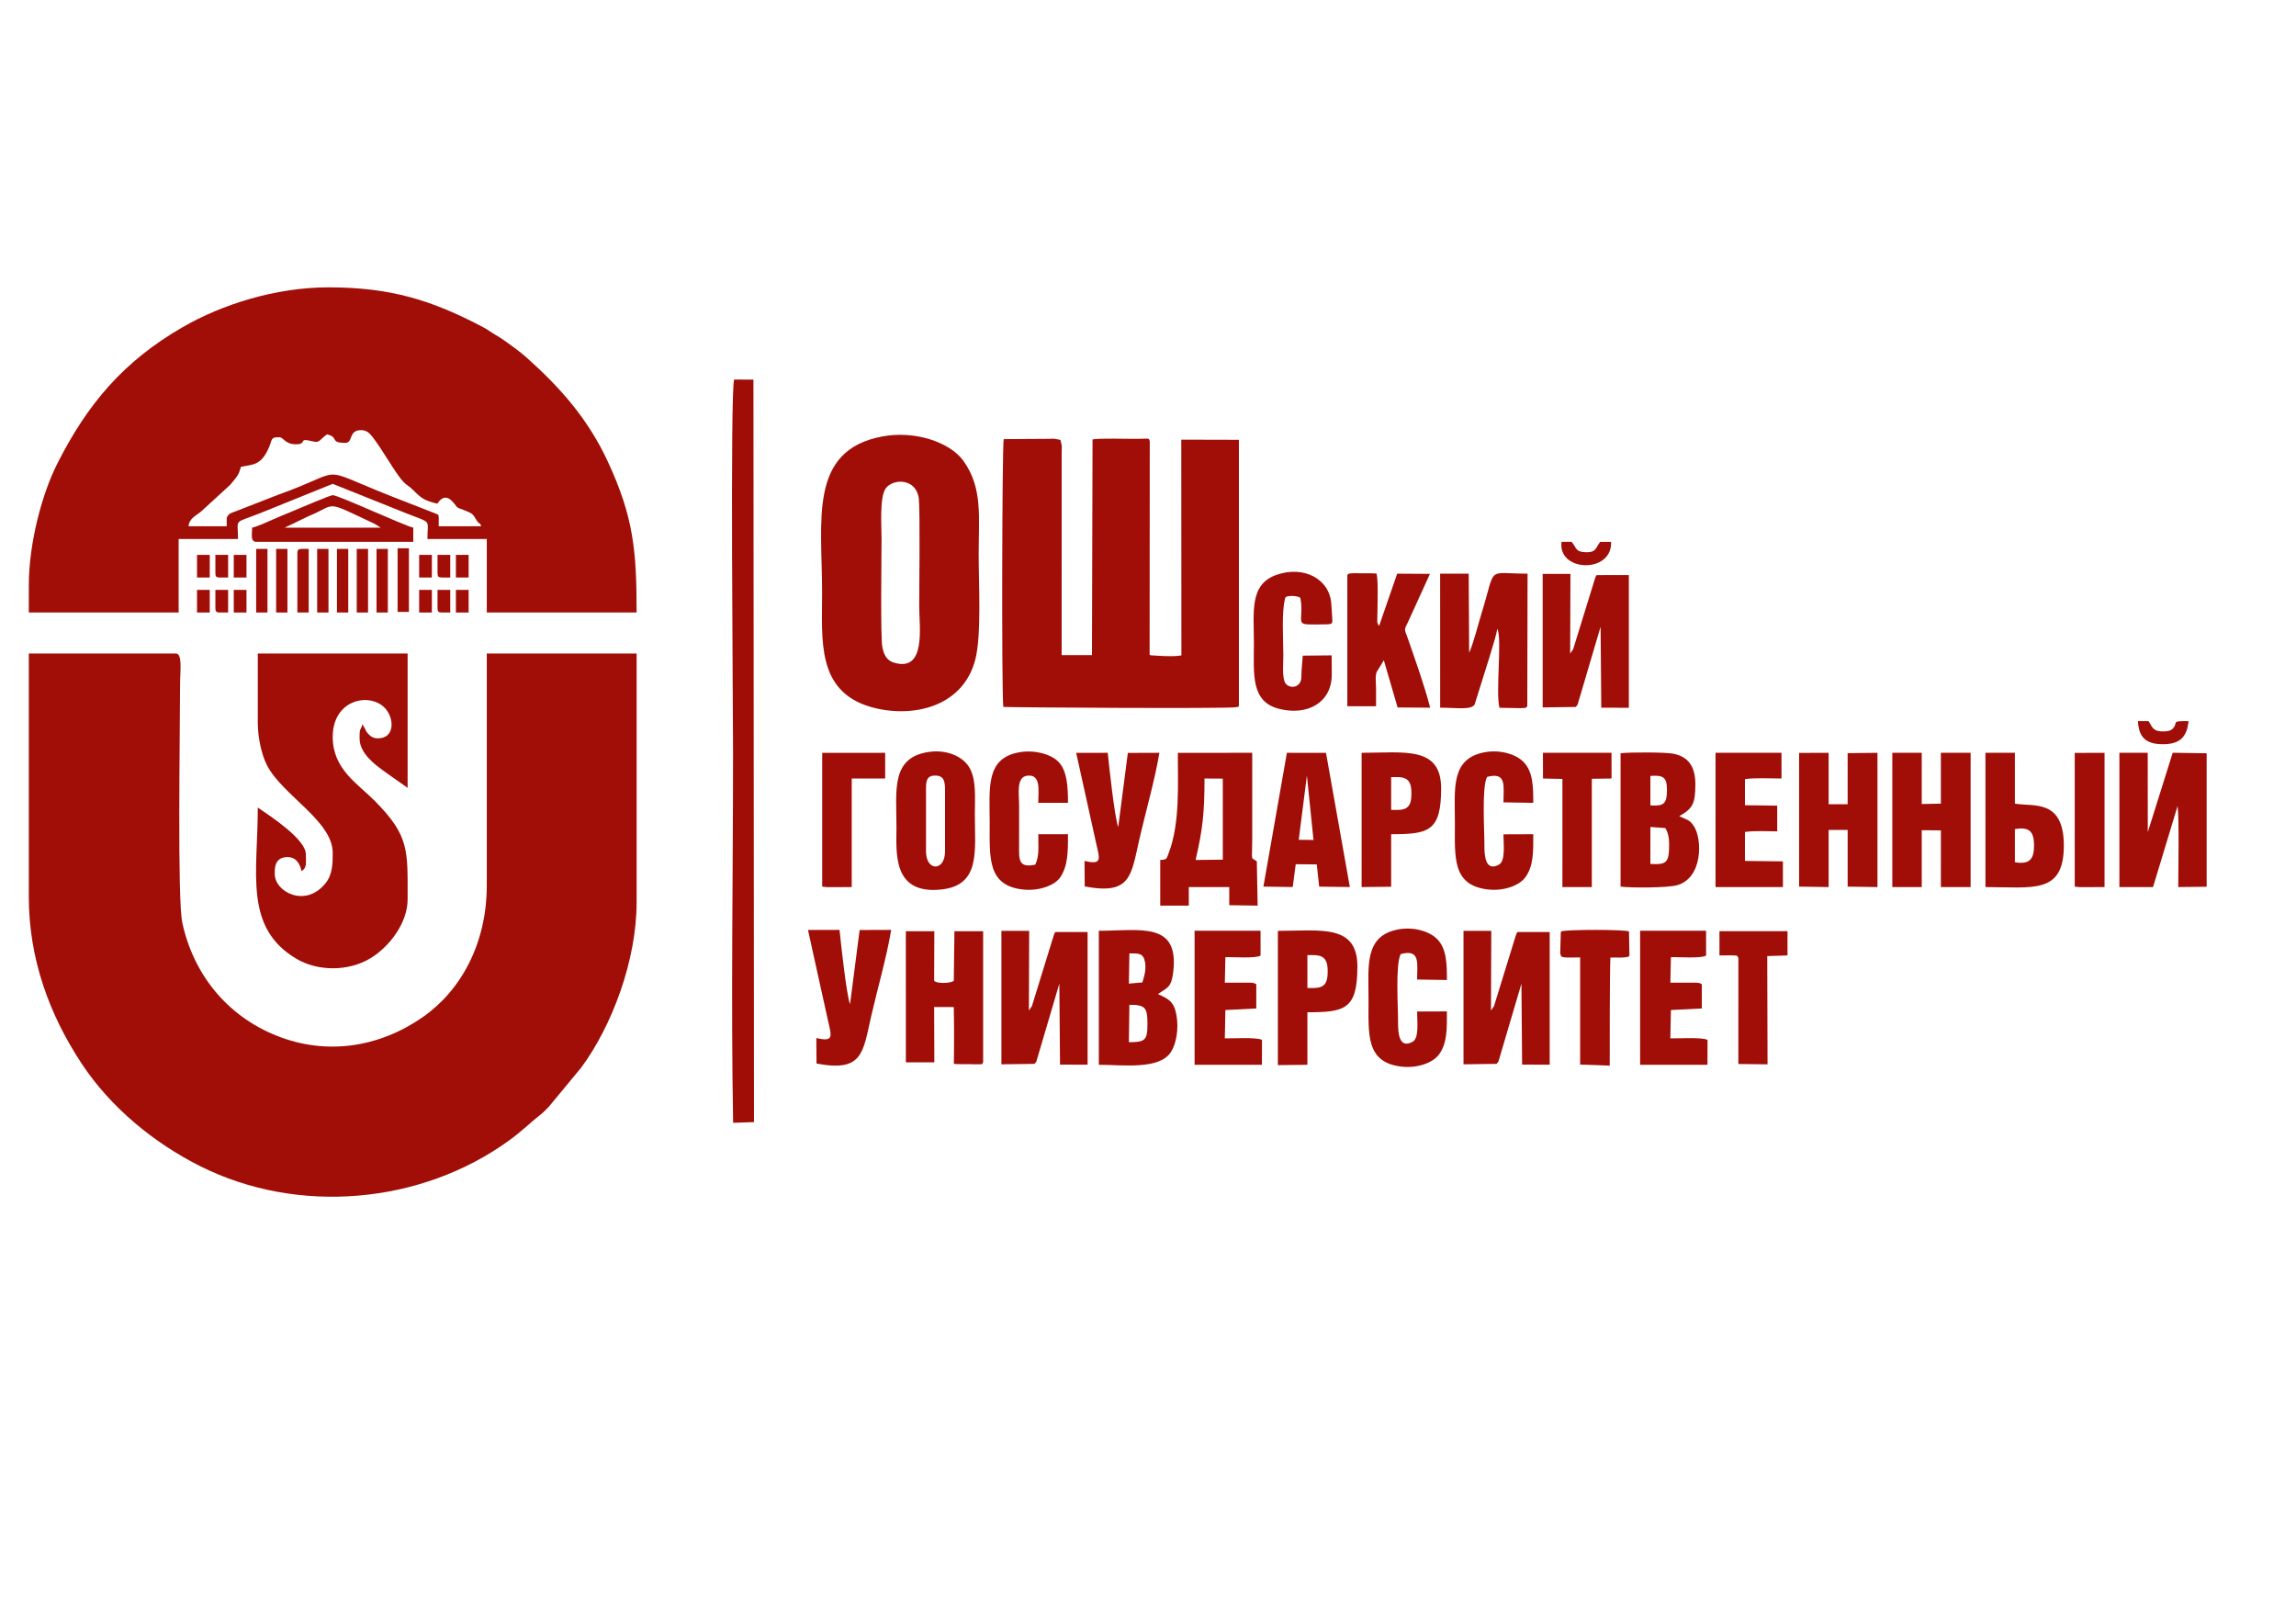 <?xml version="1.0" encoding="UTF-8"?>
<!DOCTYPE svg PUBLIC "-//W3C//DTD SVG 1.1//EN" "http://www.w3.org/Graphics/SVG/1.1/DTD/svg11.dtd">
<!-- Creator: CorelDRAW 2020 (64-Bit) -->
<svg xmlns="http://www.w3.org/2000/svg" xml:space="preserve" width="297mm" height="210mm" version="1.1" style="shape-rendering:geometricPrecision; text-rendering:geometricPrecision; image-rendering:optimizeQuality; fill-rule:evenodd; clip-rule:evenodd"
viewBox="0 0 29700 21000"
 xmlns:xlink="http://www.w3.org/1999/xlink"
 xmlns:xodm="http://www.corel.com/coreldraw/odm/2003">
 <defs>
  <style type="text/css">
   <![CDATA[
    .fil2 {fill:#A00D06}
    .fil0 {fill:#A00E07}
    .fil1 {fill:#A00E07}
   ]]>
  </style>
 </defs>
 <g id="Слой_x0020_1">
  <g id="_1615780045648">
   <path class="fil0" d="M372.63 11597.01c0,800.15 263.3,1524.77 687.44,2164.94 371.6,560.86 930.97,1020.79 1531.09,1321.31 1265.75,633.93 2856.31,489.8 3990.47,-330.72 179.87,-130.11 285.87,-240.64 391.64,-321.43 50.69,-38.67 76.21,-67.22 123.49,-114.24l422.3 -510.2c398.9,-540.17 715.86,-1387.64 715.86,-2136.51l0 -3218.05 -1938.14 0 0 2998.63c0,754.19 -336.67,1364.73 -833.61,1707.93 -559.64,386.52 -1240.66,497.18 -1893.65,233.1 -632.02,-255.58 -1066.29,-787.36 -1211.31,-1458.21 -65.33,-302.19 -29.15,-2448.49 -29.15,-3079.21 0,-172.92 34.92,-402.24 -54.88,-402.24l-1901.55 0 0 3144.9z"/>
   <path class="fil0" d="M2932.44 6733.36l0 73.15 -493.68 0c8.47,-101.63 94.64,-134.29 159.16,-188.25l381.75 -349.64c66.56,-85.37 108.11,-111.97 135.62,-230.1 149.66,-34.84 261.51,-8.62 365.47,-256.17 42.87,-102 19.28,-127.78 128.21,-127.78 63.49,0 72.78,91.43 219.42,91.43 156.83,0 10.34,-89.97 218.78,-37.19 93.17,23.59 85.37,-25.11 183.46,-90.78 158.32,36.86 28.92,109.68 237.7,109.68 101.2,0 36.59,-164.56 201.1,-164.56 76.56,0 113.4,42.37 149.51,88.22 128.04,162.57 293.6,465.91 394.21,574.86 44.36,48.03 78.26,58.78 128.54,109.16 107.07,107.25 145.68,139.08 315.12,178.56 74.21,-110.81 146.32,-95.11 219.48,-0.07 55.5,72.13 40.82,48.94 133.12,86.3 102.04,41.31 104.67,46.37 144.8,111.18 13.41,21.63 4.75,10.45 21.81,33.04 51.79,68.63 16.48,-23.91 47.62,62.11l-548.53 0c0,-186.44 7.36,-137.09 -50.82,-168.62l-604.81 -236.26c-945.81,-378.01 -521.39,-322.27 -1417.35,-4.23l-539.38 210.27c-68.63,26.26 -98.78,31.49 -117.16,65.7 -17.42,32.52 -13.15,9.76 -13.15,59.99zm-2559.81 841.09l0 347.41 1938.13 0 0 -950.79 767.95 0c0,-275.03 -67.44,-193.33 287.38,-334.31l937.68 -378.81 940.33 376.16c353.93,141.54 284.74,70.16 284.74,336.96l767.94 0 0 950.79 1938.14 0c0,-797.25 -38.98,-1232.9 -371.69,-1950.44 -254.09,-547.99 -608.74,-951.6 -1049.77,-1345.48 -82.64,-73.82 -175.81,-139.99 -268.39,-207.02 -53.66,-38.87 -87.01,-59.34 -144.41,-93.27 -58.31,-34.45 -86.71,-59.71 -146.46,-91.27 -670.44,-354.23 -1203.13,-517.95 -2005.28,-517.95 -684.22,0 -1378.93,222.44 -1882.52,512.75 -773.52,445.91 -1237.62,999.28 -1628.15,1772.73 -188.6,373.5 -365.62,1009.99 -365.62,1572.54z"/>
   <path class="fil0" d="M3334.71 9348.03c0,192.59 49.34,410.86 115.4,542.83 195.86,391.4 853.66,723.91 853.66,1139.35 0,143.81 -2.03,283.29 -96.18,397.49 -262.95,318.97 -653.47,103.75 -653.47,-123.22 0,-63.91 -8.4,-219.42 164.56,-219.42 114.72,0 160.67,87.79 182.83,182.83 70.88,-51.91 54.85,-92.6 54.85,-219.41 0,-191.55 -445.73,-485.56 -621.65,-603.39 0,843.75 -183.18,1549.07 496.64,1953.47 282.06,167.8 677,165.79 959.02,-4.1 248.87,-149.94 482.47,-460.38 482.47,-760.86 0,-638.55 25.14,-821.12 -425.07,-1275.39 -223.26,-225.28 -544,-411.09 -544,-827.33 0,-472.37 453.77,-577.32 661.76,-387.49 134.33,122.6 155.26,405.78 -76.66,405.78 -60.73,0 -93.79,-24.29 -124.93,-57.92 -30.6,-33 -19.85,-23.93 -36.39,-55.02l-39.8 -69.91c-22.7,97.53 -36.56,23.09 -36.56,182.85 0,228.51 270.12,389.2 428.24,504.24l193.41 135.71 0 -1737.01 -1938.13 0 0 895.92z"/>
   <path class="fil0" d="M4925.45 6824.78l-1243.35 0 308.28 -148.86c381.92,-154.67 180.21,-218.44 856.42,99.51l78.65 49.35zm-1663.89 0c0,84.74 -26.24,182.85 54.86,182.85l2029.57 0 0 -182.85c-124.07,-28.9 -970.04,-420.56 -1042.22,-420.56 -32.3,0 -452.75,179.57 -522.53,208.85 -90.76,38.14 -167.71,67.99 -257.46,108.24 -71.53,32.05 -191.69,87.03 -262.22,103.47z"/>
   <polygon class="fil0" points="4614.6,7921.86 4760.89,7921.86 4760.89,7099.04 4614.6,7099.04 "/>
   <polygon class="fil0" points="4870.6,7921.86 5016.87,7921.86 5016.87,7099.04 4870.6,7099.04 "/>
   <polygon class="fil0" points="4102.65,7921.86 4248.92,7921.86 4248.92,7099.04 4102.65,7099.04 "/>
   <polygon class="fil0" points="4358.63,7921.86 4504.9,7921.86 4504.9,7099.04 4358.63,7099.04 "/>
   <path class="fil0" d="M3846.66 7153.9l0 767.96 146.29 0 0 -822.82 -91.44 0c-42.11,0 -54.85,12.72 -54.85,54.86z"/>
   <polygon class="fil0" points="2548.45,7921.86 2713.03,7921.86 2713.03,7629.31 2548.45,7629.31 "/>
   <polygon class="fil0" points="3023.86,7921.86 3188.42,7921.86 3188.42,7629.31 3023.86,7629.31 "/>
   <path class="fil0" d="M2786.17 7866.99c0,42.13 12.72,54.87 54.86,54.87l109.7 0 0 -292.55 -164.56 0 0 237.68z"/>
   <polygon class="fil0" points="5143.18,7913.89 5289.44,7913.89 5289.44,7091.07 5143.18,7091.07 "/>
   <polygon class="fil0" points="3571.84,7921.86 3718.11,7921.86 3718.11,7099.04 3571.84,7099.04 "/>
   <polygon class="fil0" points="3313.6,7921.86 3459.87,7921.86 3459.87,7099.04 3313.6,7099.04 "/>
   <polygon class="fil0" points="2548.45,7469.16 2713.03,7469.16 2713.03,7176.6 2548.45,7176.6 "/>
   <polygon class="fil0" points="3023.86,7469.16 3188.42,7469.16 3188.42,7176.6 3023.86,7176.6 "/>
   <path class="fil0" d="M2786.17 7414.28c0,42.14 12.72,54.88 54.86,54.88l109.7 0 0 -292.56 -164.56 0 0 237.68z"/>
   <polygon class="fil0" points="5421.98,7921.86 5586.56,7921.86 5586.56,7629.31 5421.98,7629.31 "/>
   <polygon class="fil0" points="5897.39,7921.86 6061.95,7921.86 6061.95,7629.31 5897.39,7629.31 "/>
   <path class="fil0" d="M5659.7 7866.99c0,42.13 12.72,54.87 54.86,54.87l109.7 0 0 -292.55 -164.56 0 0 237.68z"/>
   <polygon class="fil0" points="5421.98,7469.16 5586.56,7469.16 5586.56,7176.6 5421.98,7176.6 "/>
   <polygon class="fil0" points="5897.39,7469.16 6061.95,7469.16 6061.95,7176.6 5897.39,7176.6 "/>
   <path class="fil0" d="M5659.7 7414.28c0,42.14 12.72,54.88 54.86,54.88l109.7 0 0 -292.56 -164.56 0 0 237.68z"/>
  </g>
  <path class="fil1" d="M16025.94 9132.18l0.05 -3444.13 -745.54 -1.83 1.66 2790.57c-74.58,13.69 -142.42,8.73 -218.45,8.88l-179 -10.2c-2.73,-5.69 -9.24,-4.19 -13.84,-6.35l2.01 -2760.37c-15.27,-44.48 12.9,-35.42 -160.05,-33.12 -142.19,1.87 -483.5,-10.28 -580.14,7.44l-7.42 2789.66 -392.09 0 0.09 -2616.13c0.18,-27.59 2.48,-68.11 1.05,-93.99l-17.09 -73.1 -74.68 -14.68c-27.51,-1.22 -65.02,0.77 -93.7,0.92l-565.24 3.66c-20.98,84.53 -28.61,3254.16 -5.35,3463.52 59.09,6.57 2888.19,24.68 3007.74,3.8 68.21,-11.92 14.55,-0.86 39.99,-14.55z"/>
  <path class="fil1" d="M11413.61 8369.18c-25.38,-131.73 -10.28,-1180.5 -10.28,-1404.05 0,-158.81 -28.39,-535.47 54.61,-649.51 93.42,-128.32 394.89,-133.58 427.38,133.48 17.56,144.34 5.34,1166.93 5.34,1402.81 0,253.05 93.48,849.9 -331.49,716.95 -86.02,-26.93 -126.28,-99.59 -145.56,-199.68zm-7.84 -2723.14c-950.69,183.71 -771.37,1084.21 -771.37,2021.11 0,604.84 -74.8,1270.21 626.35,1475.12 512.15,149.67 1193.27,19.71 1356.01,-614.5 80.82,-315.02 42.85,-998 42.85,-1359.43 0,-484.13 54.07,-855.16 -195.75,-1205.88 -170.87,-239.87 -624.1,-400.27 -1058.09,-316.42z"/>
  <path class="fil2" d="M9496.73 4908.89c-53.11,140.87 -14.25,4277.64 -14.25,4808.94 0,1593.69 -27.73,3211.89 0.94,4803.55l269.94 -8.77 -7.29 -9602.98 -249.34 -0.74z"/>
  <path class="fil1" d="M15580.88 10068.77l236.68 1.33 -0.02 1048.22 -351.79 4.09c92.8,-401.96 115.13,-614.23 115.13,-1053.64zm-572.57 1053.2l0 591.05 369.42 0 -0.07 -240.18 523.23 0 0 234.37 367.22 5.81 -10.39 -572.63c-83.72,-62.17 -59.59,21.12 -59.5,-295.61l0 -1108.4 -962.43 0.61c0.02,410.81 28.43,909.88 -116.72,1292.53 -31.6,83.26 -23.78,88.52 -110.76,92.45z"/>
  <path class="fil1" d="M27415.53 11472.84l435.14 0 317.88 -1049.38c21.54,162.69 8.66,836.85 8.49,1049.38l367.3 -4.36 -0.11 -1726.3 -439.2 -6.39 -322.17 1026.4 -1.07 -1025.81 -366.15 0 -0.11 1736.46z"/>
  <path class="fil1" d="M19756.24 9134.11l3.6 -1714.75c-544.13,0 -401.95,-110.89 -593.64,508.07 -46.87,151.37 -103.98,385.06 -161.91,515.92l-5.93 -1023.99 -369.4 0 0.37 1733.36c216.37,0 401.84,33.26 445.88,-41.58l61.82 -197.45c48.83,-156.94 222.76,-693.02 231.05,-780.15 64.96,111.07 -23.68,823.02 28.15,1020.54l268.74 4.76c93.96,-1.9 71.74,-6.61 91.27,-24.73z"/>
  <path class="fil1" d="M19955.31 9149.24l428.01 -5.81 23.58 -29.37 297.68 -1008.38 8.83 1047.05 356.66 1.31 0 -1716.07 -414.76 0.09c-8.03,3.3 -11.74,12.77 -22.96,43.16l-282.11 914.01 -39.35 58.22 3.65 -1030.57 -359.23 0 0 1726.36z"/>
  <path class="fil1" d="M14609.39 12995.44c208.28,0 234.24,37.4 233.57,251.13 -0.68,209.15 -31.16,232.45 -240.42,232.45l6.85 -483.58zm0 -665.08c121.91,0 180.91,-4.13 202.12,113.46 17.57,97.32 -11.37,190.69 -34.39,262.07l-174.41 15.68 6.68 -391.21zm368.42 525.91c124.83,-85.86 175.39,-80.47 199.56,-293.18 73.71,-648.61 -429.62,-525.08 -963.47,-525.08l0 1733.36c314.23,0 782.96,66.93 932.47,-164.85 71.57,-110.96 100.61,-302.32 73.86,-464.25 -31.27,-189.16 -97.73,-218.77 -242.42,-286z"/>
  <path class="fil1" d="M21348.82 10695.62l192.74 13.97c33.1,54.57 49.49,114.36 49.49,209.08 0,239.91 -31.25,266.53 -242.47,255.08l0.24 -478.13zm-0.24 -660.15c164.75,-12.48 214.56,14.49 214.56,181.17 0,176.42 -39.19,212.95 -214.56,199.66l0 -380.83zm-385.65 1431.57c135.87,17.34 605.01,15.92 727.18,-17.2 339.66,-92.1 331.02,-599.01 221.26,-764.43 -59.79,-90.1 -87,-79.23 -190.34,-129.7 177.16,-97.76 209.3,-165.22 209.3,-412.97 0,-222.05 -85.99,-355 -283.35,-394.43 -103.59,-20.68 -566.35,-21.16 -684.05,-6.13l0 1724.86z"/>
  <polygon class="fil1" points="24478.08,11472.84 24858.8,11472.84 24858.76,10737.49 25106.44,10739.55 25106.22,11472.84 25490.98,11472.84 25490.93,9736.38 25106.24,9736.38 25106.22,10393.78 24858.71,10398.65 24858.76,9736.38 24478.03,9736.38 "/>
  <polygon class="fil1" points="23272.24,11467.04 23654.27,11472.84 23654.27,10733.87 23900.36,10733.87 23900.38,11467.04 24285.93,11472.84 24286.04,9736.38 23900.25,9740.74 23900.38,10401.46 23654.34,10401.46 23654.27,9736.38 23272.22,9737.77 "/>
  <path class="fil1" d="M11978.34 10198.16c0,-107.38 15.18,-171.92 129.28,-167.27 104.74,4.27 116.83,81.28 116.83,185.75l0 794.42c0,259.35 -246.11,261.71 -246.11,0l0 -812.9zm45.71 -474.29c-505.14,68.15 -427.74,499.12 -427.74,973.1 0,321.55 -60.49,877.12 581.99,807.05 507.91,-55.38 431.8,-496.17 431.8,-973.32 0,-213.99 24.16,-466.21 -82.85,-622.95 -85.49,-125.2 -279.08,-214.12 -503.2,-183.88z"/>
  <path class="fil1" d="M17428.36 9134.11l371.69 0c0.02,-76.37 0.04,-152.76 0.02,-229.15 -0.02,-68.39 -18.68,-194.51 20.43,-233.85l80.4 -131.62 177.77 610.16 421.18 3.29c-72.51,-283.73 -193.87,-621.29 -290.58,-900.17 -40.74,-117.48 -52.15,-97.21 3.62,-206.44l284.29 -624.31 -423.85 -2.44 -233.83 675.97c-31.4,-48.31 -23,-40.36 -21.93,-151.21 1.22,-123.29 11.85,-440.3 -10.71,-526.31 -64.83,-5.11 -128.61,-3.08 -193.73,-3.27 -29.93,-0.11 -64.54,-2.08 -93.49,-1.49 -7.92,0.16 -46.68,1.58 -52.66,3.06 -49.22,12.19 -4.95,-9.56 -38.62,21.65l0 1696.13z"/>
  <path class="fil1" d="M12086.09 13739.78l-2.38 -715.78 254.14 0.59c3.57,137.5 5.89,346.7 1.09,735.15 64.83,5.09 128.59,3.06 193.7,3.27 31.64,0.09 83.48,3.63 112.09,1.75 71.51,-4.67 46.41,13.03 72.71,-24.98l0 -1696.14 -371.37 0 -8.22 641.28c-45.8,36.52 -223.96,37.13 -254.14,0.59l2.38 -641.87 -368.51 0 0.44 1696.14 368.07 0z"/>
  <path class="fil1" d="M16905.48 10030.36l85.41 833.3 -190.95 -2.34 105.54 -830.96zm-562.59 1436.44l379.12 5.63 38.93 -295.12 271.95 2.35 31.44 287.44 396.67 5.35 -308.47 -1735.66 -505.84 -0.41 -303.8 1730.42z"/>
  <path class="fil1" d="M13815 10789.43l-384.04 0c-0.67,152.48 15.97,283.84 -40.06,393.77 -223.72,46.71 -209.08,-70.11 -208.21,-264.38 0.76,-166.27 0.15,-332.67 0.13,-498.96 -0.02,-150.72 -42.57,-373.42 109.23,-388.3 179.08,-17.54 138.24,202.63 138.24,351.29l384.6 0c0.11,-207.56 -11.17,-416.68 -123.68,-530.41 -98.38,-99.46 -306.49,-157.22 -502.91,-123.5 -443.96,76.17 -386.16,464.75 -386.16,912.61 0,448.41 -34.71,815.08 436.69,863.47 194.05,19.93 402.72,-49 477.13,-159.94 100.81,-150.3 99.04,-340.61 99.04,-555.65z"/>
  <path class="fil1" d="M19833.66 10789.43l-385.67 1.39c0.02,120.6 29.26,342.91 -57.78,391.24 -177.21,98.37 -189.25,-119.75 -188.57,-244.73 1.11,-204.7 -36.01,-748.62 33.75,-888.88 258,-70.3 212.62,120.12 212.62,328.59l385.65 6.46c0,-214.86 -4.84,-403.3 -123.89,-526.94 -99.07,-102.88 -302.94,-162.38 -495,-129.19 -454.15,78.46 -394.9,471.55 -394.9,914.18 0,446.44 -37.38,805.74 422.61,861.64 198.33,24.11 401,-42.81 484.72,-151.78 113.38,-147.53 106.46,-343.95 106.46,-561.98z"/>
  <path class="fil1" d="M17226.85 8728.65l-1.01 -252.75 -374.19 3.95 -14.72 187.24 -4 105.02c-10.39,122.13 -147.68,142.23 -204.83,65.18 -46.47,-62.64 -27.49,-269.37 -27.49,-357.26 0.02,-208.1 -25.77,-573.96 24.96,-747.41 8.73,-39.03 185.51,-27.93 195.75,3.53l10.28 68.43c20.03,296.1 -100.31,274.47 321.45,270.22 86.67,-0.87 80.91,-16.56 81.22,-61.16 -5.31,-86.84 -6.4,-89.08 -12.33,-190.88 -13.09,-328.66 -349.5,-513.9 -709.42,-388.12 -353.1,123.39 -292.57,478.89 -292.57,879.12 0,397.65 -44.8,756.49 319.3,852.17 369.48,97.07 686.75,-77.77 687.6,-437.28z"/>
  <path class="fil1" d="M17995.23 10050.31l79.78 0c150.14,0 184.79,75.84 182.68,221.63 -2.01,138.53 -39.93,203.43 -182.68,203.43l-79.78 0 0 -425.06zm-382.01 1422.53l382.14 -4.36 -0.13 -679.18c484.65,0 646.63,-37.3 646.63,-591.14 0,-553.97 -476.04,-461.78 -1028.7,-461.78l0.06 1736.46z"/>
  <path class="fil1" d="M26063.65 11151.23l0 -428.16c188.9,-33.3 247.84,33.02 247.88,214.08 0.05,177.97 -62.27,246.81 -247.88,214.08zm-380.67 321.61c611.6,0 1013.79,97.78 1013.79,-535.69 0,-610.05 -394.01,-501.23 -633.12,-543.37l0 -657.4 -380.72 0 0.05 1736.46z"/>
  <path class="fil1" d="M14029.14 11134.82l2.27 329.73c599.37,114.25 599.5,-139.24 707.46,-612.61 81.15,-355.82 198.98,-758.06 258.51,-1115.56l-408.22 1.33 -124.22 959.7c-46.69,-122.85 -117.55,-784.05 -135.79,-961.03l-408.19 0.63 260.03 1176.68c44.47,195.27 79.43,276.21 -151.85,221.13z"/>
  <path class="fil1" d="M22191.28 11472.84l871.79 0 0 -332.39 -491.35 -5.69 0.22 -374.75c132.32,-18.44 282.33,-8.27 417.31,-7.68l-0.06 -332.39 -417.47 -5.69 0.22 -337.8c135.61,-18.88 330.47,-8.21 472.89,-7.68l-0.22 -332.39 -853.24 0 -0.09 1736.46z"/>
  <path class="fil1" d="M22013.88 13042.79l0 -313.58 -26.07 -13.2c-22.43,-4.8 -26.38,-5.54 -50.32,-6.76l-330.6 -0.41 7.2 -329.21c92.13,-4.21 385.55,19.68 455.22,-20.4l-0.24 -321.44 -853.37 0 0.06 1733.37 871.11 0 0.92 -321.44c-66.55,-38.27 -396.67,-16.91 -480.9,-20.38l7.29 -366.17 399.7 -20.38z"/>
  <polygon class="fil1" points="19959.5,10068.77 20210.67,10074.46 20210.46,11472.84 20591.02,11472.84 20591.11,10072.41 20846.13,10068.77 20846.13,9736.38 19958.84,9736.38 "/>
  <polygon class="fil1" points="10635.62,11467.04 10703.55,11474.02 11017.72,11472.84 11017.65,10068.77 11450.15,10068.77 11450.24,9736.38 10635.62,9737.1 "/>
  <path class="fil1" d="M22486.82 12389.63l-0.18 1371.5 377.41 4.34 -3.84 -1400.06 262.15 -8.35 0 -313.58 -880.19 0 0 313.58c46.17,0 92.63,-1.16 138.56,-1.2 121.38,-0.13 85.18,8.77 106.09,33.77z"/>
  <path class="fil1" d="M20439.92 12382.98l-0.05 1385.5 382.8 13.66c0.15,-250.05 -0.68,-1159.07 8.29,-1397.33 96.38,-3.99 159.99,7.44 228.57,-10.58 3.03,-0.81 8.34,-3.62 12.48,-5.45 1.83,-4.15 4.97,-14.73 5.46,-12.48l-5.46 -309.81c-58.74,-26.21 -817.67,-26.27 -876.52,0 -1.86,4.14 -4.98,5.63 -5.46,12.48l-7.79 268.72c0.77,5.3 2.21,10.73 3.14,15.25l10.11 25.84c3.57,1.58 7.52,9.18 41.08,13.24 19.75,2.38 52.59,1.53 73.39,1.48 43.31,-0.13 86.6,-0.52 129.96,-0.52z"/>
  <polygon class="fil1" points="26837.84,11467.04 26905.77,11474.02 27223.4,11472.84 27223.49,9736.38 26837.82,9737.77 "/>
  <path class="fil1" d="M27977.38 9625.38c222.72,0 311.73,-94.49 332.48,-299.07 -231.16,0 -133.28,8.64 -194.55,86.23 -26.86,34.02 -59.11,45.08 -119.77,47.07 -133.5,4.36 -149.6,-42.92 -188.03,-108.6 -1.96,-3.34 -5.78,-9.58 -7.37,-12.31 -1.62,-2.75 -4.54,-8.6 -7.49,-12.39l-136.98 0c9.27,211.39 105.76,299.07 321.71,299.07z"/>
  <path class="fil1" d="M20840.32 7007.94l-141.92 0.72c-59.09,79.82 -51.65,136.94 -183.59,133.8 -141.95,-3.4 -119.82,-61.84 -185.89,-134.52l-129.11 0c-54.49,389.67 657.71,416.44 640.51,0z"/>
  <path class="fil1" d="M18931.29 13765.26l428 -5.81 23.59 -29.37 297.67 -1008.38 8.84 1047.05 356.66 1.31 0 -1716.06 -414.77 0.08c-8.03,3.3 -11.73,12.77 -22.95,43.16l-282.12 914.01 -39.34 58.22 3.65 -1030.57 -359.23 0 0 1726.36z"/>
  <path class="fil1" d="M18716.65 13080.77l-385.67 1.4c0.02,120.6 29.26,342.91 -57.78,391.24 -177.21,98.37 -189.25,-119.75 -188.57,-244.74 1.11,-204.69 -36.01,-748.61 33.75,-888.87 258.01,-70.31 212.62,120.12 212.62,328.59l385.65 6.46c0,-214.86 -4.84,-403.3 -123.89,-526.94 -99.07,-102.88 -302.94,-162.39 -495,-129.2 -454.15,78.47 -394.9,471.56 -394.9,914.19 0,446.44 -37.38,805.74 422.61,861.64 198.33,24.11 401,-42.81 484.72,-151.78 113.38,-147.53 106.46,-343.96 106.46,-561.99z"/>
  <path class="fil1" d="M16911.99 12353.05l79.77 0c150.15,0 184.8,75.85 182.68,221.63 -2.01,138.53 -39.93,203.43 -182.68,203.43l-79.77 0 0 -425.06zm-382.01 1422.53l382.14 -4.36 -0.13 -679.18c484.65,0 646.62,-37.29 646.62,-591.14 0,-553.97 -476.03,-461.78 -1028.7,-461.78l0.07 1736.46z"/>
  <path class="fil1" d="M16250.75 13042.79l0 -313.58 -26.07 -13.2c-22.43,-4.8 -26.38,-5.54 -50.32,-6.76l-330.6 -0.41 7.2 -329.21c92.13,-4.21 385.55,19.68 455.22,-20.4l-0.24 -321.44 -853.37 0 0.06 1733.37 871.11 0 0.92 -321.44c-66.55,-38.27 -396.67,-16.91 -480.9,-20.38l7.29 -366.17 399.7 -20.38z"/>
  <path class="fil1" d="M10559.81 13425.23l2.27 329.72c599.36,114.26 599.49,-139.23 707.46,-612.6 81.15,-355.83 198.98,-758.06 258.5,-1115.57l-408.21 1.33 -124.23 959.71c-46.69,-122.85 -117.54,-784.05 -135.78,-961.04l-408.2 0.64 260.04 1176.68c44.47,195.27 79.42,276.2 -151.85,221.13z"/>
  <path class="fil1" d="M12953.91 13765.26l428.01 -5.81 23.59 -29.37 297.67 -1008.38 8.84 1047.05 356.65 1.31 0 -1716.06 -414.76 0.08c-8.03,3.3 -11.74,12.77 -22.95,43.16l-282.12 914.01 -39.34 58.22 3.64 -1030.57 -359.23 0 0 1726.36z"/>
 </g>
</svg>

